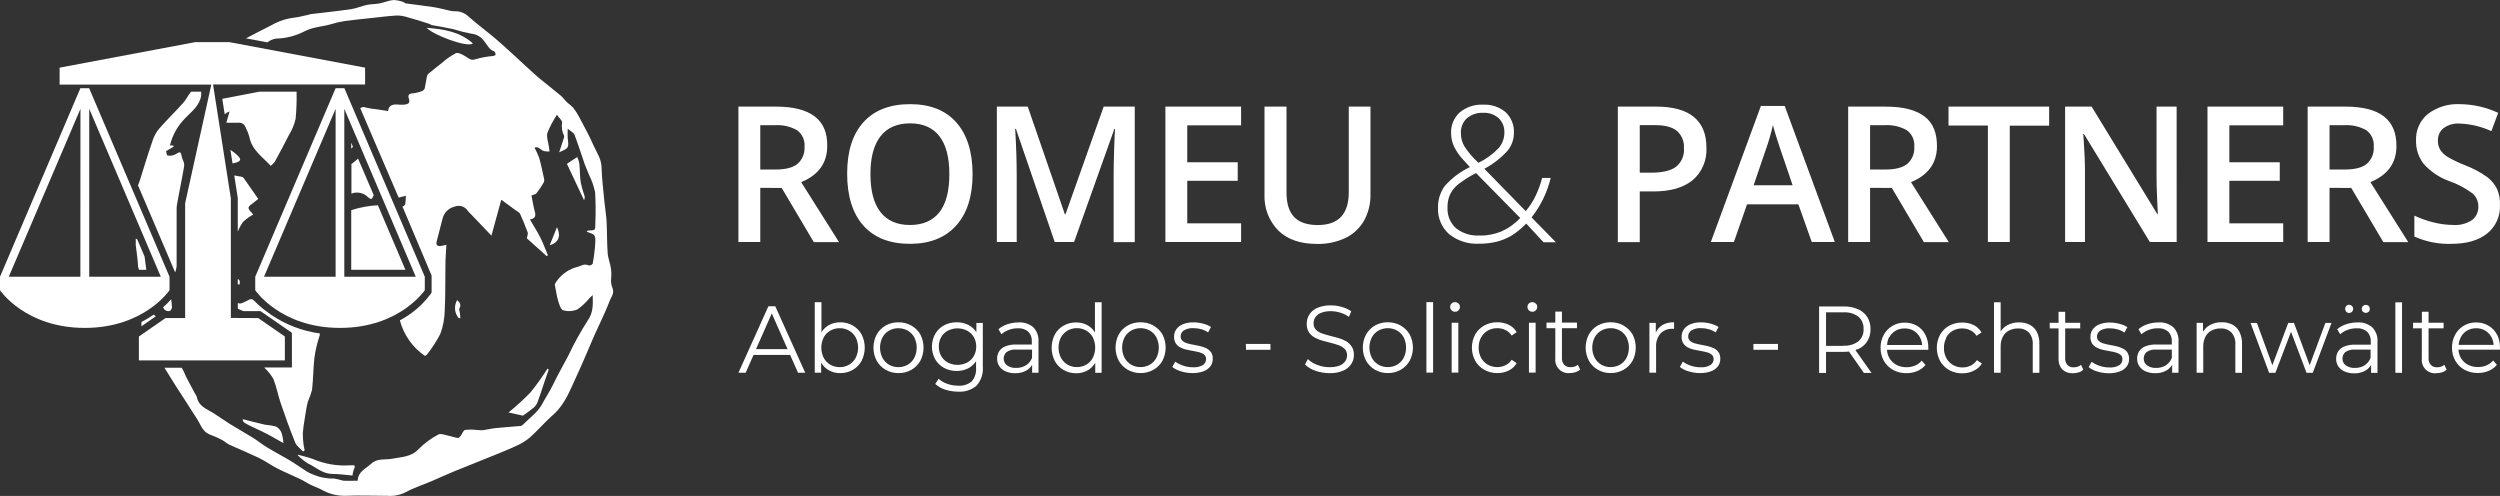 <svg width="368" height="73" viewBox="0 0 368 73" fill="none" xmlns="http://www.w3.org/2000/svg">
<rect x="0" y="0" width="368" height="73" fill="#333333" stroke="none"/>
<path d="M113.11 45.079L108.7 54.865H109.765L110.918 52.251H116.31L117.469 54.865H118.528L114.118 45.079H113.11ZM111.283 51.397L113.608 46.138L115.932 51.397H111.283ZM125.533 47.91C124.964 47.593 124.323 47.432 123.674 47.444C123.08 47.438 122.494 47.587 121.974 47.878C121.542 48.129 121.179 48.484 120.915 48.911V44.48H119.932V54.852H120.871V53.38C121.136 53.835 121.511 54.215 121.961 54.483C122.484 54.78 123.075 54.932 123.674 54.923C124.325 54.934 124.966 54.768 125.533 54.444C126.074 54.132 126.521 53.675 126.824 53.125C127.131 52.52 127.29 51.85 127.29 51.171C127.29 50.491 127.131 49.822 126.824 49.217C126.518 48.674 126.072 48.227 125.533 47.923V47.91ZM125.955 52.678C125.729 53.098 125.393 53.446 124.985 53.686C124.565 53.927 124.088 54.05 123.605 54.043C123.12 54.05 122.642 53.926 122.219 53.686C121.811 53.446 121.475 53.098 121.249 52.678C121.017 52.211 120.896 51.694 120.896 51.171C120.896 50.647 121.017 50.131 121.249 49.663C121.476 49.248 121.812 48.903 122.219 48.669C122.642 48.428 123.12 48.304 123.605 48.312C124.088 48.304 124.565 48.427 124.985 48.669C125.392 48.903 125.728 49.248 125.955 49.663C126.191 50.13 126.314 50.647 126.314 51.171C126.314 51.695 126.191 52.212 125.955 52.678ZM134.144 47.916C133.564 47.6 132.914 47.438 132.255 47.444C131.595 47.432 130.943 47.595 130.365 47.916C129.82 48.228 129.367 48.681 129.054 49.23C128.736 49.826 128.57 50.493 128.57 51.171C128.57 51.849 128.736 52.516 129.054 53.112C129.366 53.667 129.821 54.126 130.371 54.438C130.948 54.764 131.6 54.931 132.261 54.923C132.922 54.931 133.573 54.764 134.151 54.438C134.704 54.128 135.162 53.669 135.474 53.112C135.784 52.513 135.946 51.847 135.946 51.171C135.946 50.495 135.784 49.828 135.474 49.23C135.159 48.686 134.707 48.237 134.163 47.929L134.144 47.916ZM134.585 52.678C134.361 53.097 134.028 53.446 133.622 53.686C133.197 53.928 132.717 54.051 132.229 54.043C131.75 54.049 131.279 53.926 130.862 53.686C130.457 53.444 130.124 53.096 129.898 52.678C129.662 52.212 129.539 51.695 129.539 51.171C129.539 50.647 129.662 50.13 129.898 49.663C130.125 49.249 130.458 48.906 130.862 48.669C131.285 48.434 131.76 48.311 132.242 48.311C132.724 48.311 133.199 48.434 133.622 48.669C134.028 48.903 134.362 49.247 134.585 49.663C134.818 50.131 134.939 50.647 134.939 51.171C134.939 51.694 134.818 52.211 134.585 52.678ZM143.72 48.904C143.439 48.46 143.048 48.097 142.586 47.852C142.048 47.574 141.451 47.434 140.847 47.444C140.19 47.428 139.54 47.582 138.957 47.891C138.413 48.183 137.961 48.625 137.653 49.166C137.342 49.733 137.179 50.372 137.179 51.021C137.179 51.67 137.342 52.309 137.653 52.876C137.963 53.415 138.414 53.857 138.957 54.151C139.539 54.462 140.19 54.618 140.847 54.604C141.452 54.613 142.05 54.468 142.586 54.183C143.024 53.941 143.398 53.595 143.676 53.176V54.113C143.709 54.475 143.67 54.841 143.562 55.188C143.454 55.535 143.278 55.856 143.046 56.134C142.479 56.609 141.75 56.838 141.017 56.771C140.475 56.773 139.935 56.68 139.424 56.497C138.961 56.336 138.534 56.087 138.164 55.764L137.666 56.516C138.09 56.907 138.596 57.195 139.146 57.358C139.758 57.551 140.395 57.65 141.036 57.651C142.021 57.723 142.994 57.405 143.751 56.765C144.085 56.388 144.338 55.945 144.496 55.465C144.654 54.985 144.714 54.477 144.671 53.973V47.534H143.726L143.72 48.904ZM142.365 53.367C141.925 53.592 141.438 53.71 140.945 53.71C140.451 53.71 139.965 53.592 139.524 53.367C139.119 53.147 138.782 52.818 138.548 52.417C138.306 51.991 138.184 51.506 138.195 51.015C138.182 50.523 138.304 50.037 138.548 49.612C138.781 49.214 139.119 48.89 139.524 48.675C139.965 48.45 140.451 48.332 140.945 48.332C141.438 48.332 141.925 48.45 142.365 48.675C142.769 48.892 143.106 49.216 143.342 49.612C143.588 50.037 143.712 50.522 143.701 51.015C143.71 51.507 143.586 51.992 143.342 52.417C143.112 52.813 142.782 53.139 142.384 53.361L142.365 53.367ZM149.925 47.464C149.371 47.462 148.82 47.55 148.293 47.725C147.809 47.878 147.359 48.127 146.971 48.458L147.411 49.198C147.729 48.921 148.094 48.705 148.489 48.56C148.918 48.4 149.373 48.32 149.831 48.324C150.388 48.281 150.941 48.462 151.368 48.828C151.547 49.019 151.686 49.246 151.775 49.494C151.864 49.742 151.901 50.005 151.884 50.269V50.715H149.579C149.015 50.692 148.452 50.79 147.928 51.002C147.564 51.153 147.255 51.416 147.046 51.754C146.864 52.069 146.77 52.428 146.775 52.793C146.767 53.188 146.879 53.575 147.097 53.903C147.323 54.239 147.64 54.502 148.01 54.661C148.459 54.851 148.941 54.944 149.427 54.935C150.03 54.958 150.626 54.808 151.147 54.502C151.466 54.302 151.733 54.029 151.928 53.705V54.865H152.867V50.307C152.897 49.915 152.844 49.521 152.712 49.152C152.579 48.782 152.37 48.446 152.098 48.165C151.496 47.664 150.729 47.412 149.95 47.457L149.925 47.464ZM151.009 53.775C150.578 54.038 150.082 54.171 149.579 54.157C149.099 54.186 148.623 54.054 148.224 53.781C148.08 53.667 147.962 53.523 147.879 53.358C147.795 53.193 147.748 53.012 147.741 52.827C147.734 52.642 147.767 52.457 147.837 52.286C147.907 52.115 148.014 51.962 148.149 51.837C148.574 51.542 149.09 51.408 149.604 51.461H151.916V52.672C151.748 53.125 151.438 53.51 151.034 53.769L151.009 53.775ZM161.176 48.93C160.915 48.503 160.553 48.149 160.124 47.897C159.602 47.604 159.014 47.455 158.417 47.464C157.768 47.452 157.127 47.612 156.559 47.929C156.018 48.237 155.571 48.689 155.267 49.236C154.961 49.841 154.801 50.51 154.801 51.19C154.801 51.869 154.961 52.539 155.267 53.144C155.571 53.695 156.017 54.151 156.559 54.464C157.125 54.788 157.766 54.953 158.417 54.942C159.019 54.952 159.612 54.8 160.137 54.502C160.584 54.232 160.957 53.853 161.22 53.399V54.872H162.159V44.493H161.176V48.93ZM160.861 52.672C160.639 53.092 160.305 53.441 159.897 53.679C159.475 53.92 158.996 54.043 158.511 54.036C158.032 54.043 157.56 53.92 157.144 53.679C156.738 53.438 156.403 53.09 156.174 52.672C155.938 52.205 155.815 51.689 155.815 51.164C155.815 50.64 155.938 50.123 156.174 49.657C156.403 49.242 156.738 48.899 157.144 48.662C157.56 48.422 158.032 48.298 158.511 48.305C158.996 48.298 159.475 48.421 159.897 48.662C160.304 48.897 160.637 49.241 160.861 49.657C161.093 50.124 161.214 50.641 161.214 51.164C161.214 51.688 161.093 52.204 160.861 52.672ZM169.782 47.91C169.202 47.592 168.551 47.429 167.892 47.438C167.232 47.426 166.58 47.588 166.002 47.91C165.455 48.221 165 48.674 164.685 49.223C164.371 49.821 164.206 50.487 164.206 51.164C164.206 51.841 164.371 52.508 164.685 53.106C164.999 53.661 165.456 54.12 166.008 54.432C166.585 54.758 167.237 54.925 167.898 54.916C168.559 54.923 169.21 54.756 169.788 54.432C170.34 54.12 170.797 53.661 171.111 53.106C171.421 52.507 171.583 51.841 171.583 51.164C171.583 50.488 171.421 49.822 171.111 49.223C170.791 48.678 170.332 48.231 169.782 47.929V47.91ZM170.222 52.672C170.001 53.09 169.669 53.439 169.265 53.679C168.84 53.922 168.36 54.045 167.873 54.036C167.394 54.043 166.922 53.92 166.506 53.679C166.099 53.438 165.764 53.09 165.536 52.672C165.299 52.205 165.176 51.689 165.176 51.164C165.176 50.64 165.299 50.123 165.536 49.657C165.764 49.242 166.1 48.899 166.506 48.662C166.929 48.428 167.403 48.305 167.885 48.305C168.368 48.305 168.842 48.428 169.265 48.662C169.669 48.898 170 49.242 170.222 49.657C170.455 50.124 170.576 50.641 170.576 51.164C170.576 51.688 170.455 52.204 170.222 52.672ZM178.261 51.843C178.444 52.134 178.534 52.474 178.519 52.819C178.527 53.218 178.403 53.608 178.166 53.928C177.899 54.261 177.546 54.512 177.146 54.655C176.624 54.84 176.073 54.929 175.52 54.916C174.944 54.919 174.37 54.83 173.82 54.655C173.363 54.527 172.935 54.311 172.56 54.017L173.001 53.233C173.347 53.484 173.729 53.68 174.135 53.813C174.6 53.98 175.09 54.064 175.583 54.062C176.103 54.106 176.623 53.99 177.077 53.73C177.219 53.636 177.335 53.506 177.415 53.353C177.494 53.2 177.534 53.029 177.53 52.857C177.536 52.739 177.516 52.62 177.473 52.51C177.429 52.4 177.363 52.301 177.278 52.219C177.082 52.055 176.851 51.937 176.604 51.875C176.3 51.788 175.99 51.72 175.678 51.671C175.338 51.614 175.004 51.55 174.664 51.474C174.346 51.407 174.039 51.298 173.75 51.148C173.481 51.01 173.25 50.806 173.076 50.556C172.895 50.253 172.807 49.902 172.824 49.548C172.819 49.163 172.933 48.786 173.152 48.471C173.399 48.132 173.738 47.873 174.128 47.725C174.628 47.528 175.161 47.435 175.697 47.451C176.171 47.452 176.644 47.516 177.102 47.642C177.513 47.738 177.905 47.904 178.261 48.133L177.832 48.93C177.518 48.711 177.169 48.549 176.799 48.452C176.44 48.353 176.069 48.304 175.697 48.305C175.191 48.268 174.686 48.385 174.248 48.643C174.107 48.74 173.991 48.87 173.911 49.022C173.831 49.174 173.789 49.344 173.788 49.516C173.784 49.635 173.805 49.753 173.85 49.863C173.894 49.973 173.961 50.072 174.046 50.154C174.239 50.329 174.47 50.456 174.72 50.524C175.023 50.62 175.333 50.692 175.646 50.74C175.98 50.798 176.321 50.868 176.654 50.944C176.974 51.019 177.284 51.128 177.58 51.27C177.855 51.403 178.09 51.608 178.261 51.862V51.843ZM183.389 50.626H187.011V51.493H183.414L183.389 50.626ZM198.974 51.015C199.203 51.387 199.315 51.82 199.295 52.258C199.299 52.726 199.166 53.186 198.911 53.577C198.618 54.013 198.207 54.354 197.727 54.559C197.082 54.826 196.388 54.952 195.692 54.929C194.988 54.93 194.289 54.809 193.626 54.572C193.055 54.388 192.533 54.074 192.101 53.654L192.504 52.857C192.902 53.229 193.369 53.517 193.878 53.705C194.455 53.935 195.071 54.052 195.692 54.049C196.197 54.066 196.701 53.988 197.179 53.82C197.513 53.694 197.805 53.473 198.017 53.182C198.196 52.93 198.291 52.626 198.287 52.315C198.303 51.977 198.188 51.645 197.966 51.391C197.726 51.147 197.435 50.96 197.116 50.842C196.737 50.699 196.35 50.58 195.957 50.485C195.534 50.383 195.106 50.275 194.697 50.154C194.291 50.047 193.9 49.891 193.531 49.688C193.188 49.503 192.894 49.236 192.674 48.911C192.442 48.529 192.33 48.084 192.353 47.636C192.349 47.164 192.481 46.701 192.731 46.303C193.017 45.868 193.422 45.527 193.897 45.322C194.535 45.055 195.222 44.929 195.912 44.952C196.458 44.952 197.001 45.029 197.525 45.181C198.017 45.32 198.485 45.535 198.911 45.819L198.565 46.641C198.16 46.359 197.713 46.144 197.242 46.004C196.805 45.878 196.354 45.811 195.9 45.806C195.41 45.792 194.922 45.874 194.464 46.048C194.129 46.173 193.837 46.395 193.626 46.686C193.449 46.953 193.357 47.269 193.361 47.591C193.344 47.928 193.459 48.258 193.682 48.509C193.921 48.758 194.215 48.946 194.539 49.057C194.921 49.196 195.31 49.312 195.705 49.408C196.127 49.51 196.549 49.618 196.964 49.739C197.366 49.855 197.755 50.013 198.124 50.211C198.47 50.41 198.762 50.693 198.974 51.034V51.015ZM206.181 47.91C205.6 47.593 204.95 47.431 204.291 47.438C203.631 47.427 202.98 47.59 202.401 47.91C201.856 48.221 201.404 48.675 201.091 49.223C200.773 49.819 200.606 50.487 200.606 51.164C200.606 51.842 200.773 52.509 201.091 53.106C201.404 53.66 201.859 54.118 202.407 54.432C202.985 54.758 203.636 54.925 204.297 54.916C204.958 54.922 205.609 54.755 206.187 54.432C206.738 54.121 207.194 53.662 207.504 53.106C207.818 52.508 207.983 51.841 207.983 51.164C207.983 50.487 207.818 49.821 207.504 49.223C207.186 48.679 206.729 48.231 206.181 47.929V47.91ZM206.622 52.672C206.4 53.09 206.069 53.439 205.664 53.679C205.238 53.922 204.755 54.045 204.266 54.036C203.787 54.042 203.315 53.919 202.899 53.679C202.494 53.438 202.161 53.09 201.935 52.672C201.699 52.205 201.576 51.689 201.576 51.164C201.576 50.64 201.699 50.123 201.935 49.657C202.161 49.243 202.494 48.899 202.899 48.662C203.323 48.428 203.798 48.305 204.282 48.305C204.765 48.305 205.24 48.428 205.664 48.662C206.068 48.898 206.4 49.242 206.622 49.657C206.854 50.124 206.975 50.641 206.975 51.164C206.975 51.688 206.854 52.204 206.622 52.672ZM209.967 44.474H210.95V54.846H209.967V44.474ZM213.684 47.508H214.666V54.846H213.684V47.508ZM214.692 44.671C214.759 44.733 214.813 44.809 214.849 44.894C214.885 44.978 214.902 45.07 214.9 45.162C214.901 45.257 214.884 45.352 214.85 45.441C214.815 45.529 214.764 45.61 214.698 45.678C214.631 45.748 214.551 45.803 214.462 45.84C214.373 45.876 214.277 45.893 214.181 45.889C214.087 45.891 213.992 45.873 213.905 45.837C213.817 45.801 213.737 45.747 213.671 45.678C213.604 45.614 213.551 45.535 213.515 45.449C213.479 45.362 213.462 45.269 213.463 45.175C213.46 45.082 213.477 44.989 213.513 44.903C213.549 44.817 213.603 44.74 213.671 44.678C213.739 44.611 213.818 44.559 213.906 44.524C213.994 44.489 214.087 44.472 214.181 44.474C214.373 44.476 214.556 44.554 214.692 44.69V44.671ZM218.018 49.657C217.771 50.12 217.647 50.641 217.659 51.168C217.646 51.694 217.77 52.215 218.018 52.678C218.249 53.096 218.589 53.443 219.001 53.679C219.426 53.919 219.906 54.042 220.393 54.036C220.809 54.04 221.22 53.949 221.596 53.769C221.969 53.585 222.288 53.306 222.522 52.959L223.253 53.463C222.974 53.931 222.567 54.308 222.081 54.546C221.557 54.797 220.984 54.923 220.405 54.916C219.734 54.926 219.072 54.759 218.484 54.432C217.927 54.122 217.465 53.663 217.149 53.106C216.83 52.509 216.664 51.842 216.664 51.164C216.664 50.487 216.83 49.819 217.149 49.223C217.467 48.671 217.929 48.217 218.484 47.91C219.075 47.59 219.736 47.428 220.405 47.438C220.984 47.429 221.557 47.554 222.081 47.801C222.571 48.037 222.98 48.417 223.253 48.892L222.522 49.395C222.294 49.04 221.974 48.755 221.596 48.573C221.22 48.393 220.809 48.301 220.393 48.305C219.906 48.299 219.426 48.422 219.001 48.662C218.585 48.899 218.244 49.251 218.018 49.676V49.657ZM226.069 44.671C226.136 44.733 226.19 44.809 226.226 44.894C226.262 44.978 226.279 45.07 226.277 45.162C226.279 45.257 226.262 45.352 226.227 45.441C226.192 45.529 226.141 45.61 226.075 45.678C226.009 45.748 225.928 45.803 225.839 45.84C225.75 45.876 225.654 45.893 225.559 45.889C225.464 45.891 225.37 45.873 225.282 45.837C225.194 45.801 225.115 45.747 225.048 45.678C224.981 45.614 224.928 45.535 224.892 45.449C224.857 45.362 224.839 45.269 224.84 45.175C224.837 45.082 224.854 44.989 224.89 44.903C224.926 44.817 224.98 44.74 225.048 44.678C225.116 44.611 225.196 44.559 225.283 44.524C225.371 44.489 225.464 44.472 225.559 44.474C225.75 44.476 225.933 44.554 226.069 44.69V44.671ZM225.061 47.508H226.044V54.846H225.061V47.508ZM232.255 53.686L232.602 54.4C232.398 54.578 232.16 54.711 231.902 54.789C231.631 54.873 231.348 54.916 231.064 54.916C230.779 54.947 230.49 54.913 230.219 54.817C229.948 54.72 229.701 54.563 229.498 54.358C229.294 54.153 229.139 53.904 229.042 53.63C228.946 53.356 228.912 53.063 228.941 52.774V48.312H227.644V47.489H228.941V45.87H229.918V47.489H232.129V48.312H229.918V52.698C229.895 53.06 230.013 53.416 230.245 53.692C230.367 53.814 230.514 53.908 230.674 53.969C230.835 54.029 231.007 54.055 231.178 54.043C231.566 54.067 231.949 53.947 232.255 53.705V53.686ZM238.983 47.91C238.403 47.592 237.753 47.429 237.093 47.438C236.433 47.426 235.782 47.588 235.203 47.91C234.656 48.221 234.202 48.674 233.887 49.223C233.572 49.821 233.408 50.487 233.408 51.164C233.408 51.841 233.572 52.508 233.887 53.106C234.2 53.661 234.658 54.12 235.21 54.432C235.787 54.758 236.438 54.925 237.099 54.916C237.76 54.923 238.411 54.756 238.989 54.432C239.541 54.12 239.999 53.661 240.312 53.106C240.622 52.507 240.784 51.841 240.784 51.164C240.784 50.488 240.622 49.822 240.312 49.223C239.993 48.678 239.533 48.231 238.983 47.929V47.91ZM239.43 52.672C239.206 53.091 238.873 53.439 238.467 53.679C238.042 53.922 237.561 54.045 237.074 54.036C236.595 54.043 236.123 53.92 235.707 53.679C235.301 53.438 234.966 53.09 234.737 52.672C234.501 52.205 234.378 51.689 234.378 51.164C234.378 50.64 234.501 50.123 234.737 49.657C234.966 49.242 235.301 48.899 235.707 48.662C236.13 48.428 236.605 48.305 237.087 48.305C237.569 48.305 238.044 48.428 238.467 48.662C238.873 48.897 239.207 49.241 239.43 49.657C239.658 50.126 239.777 50.642 239.777 51.164C239.777 51.687 239.658 52.203 239.43 52.672ZM244.64 47.878C245.183 47.568 245.8 47.416 246.423 47.438V48.401H246.202C245.871 48.382 245.538 48.435 245.229 48.557C244.919 48.679 244.639 48.867 244.407 49.108C243.95 49.669 243.724 50.386 243.777 51.11V54.859H242.794V47.527H243.733V48.962C243.922 48.522 244.239 48.151 244.64 47.897V47.878ZM252.975 51.843C253.155 52.135 253.243 52.475 253.227 52.819C253.237 53.218 253.113 53.61 252.874 53.928C252.609 54.264 252.255 54.516 251.853 54.655C251.334 54.84 250.785 54.929 250.234 54.916C249.657 54.919 249.084 54.83 248.533 54.655C248.076 54.529 247.648 54.312 247.273 54.017L247.714 53.233C248.058 53.486 248.438 53.682 248.842 53.813C249.309 53.98 249.802 54.065 250.297 54.062C250.814 54.105 251.333 53.99 251.784 53.73C251.927 53.636 252.044 53.506 252.125 53.353C252.205 53.201 252.246 53.03 252.244 52.857C252.248 52.738 252.228 52.62 252.183 52.51C252.139 52.4 252.071 52.301 251.986 52.219C251.792 52.054 251.564 51.936 251.318 51.875C251.013 51.788 250.704 51.72 250.392 51.671C250.052 51.614 249.711 51.55 249.378 51.474C249.058 51.407 248.749 51.297 248.458 51.148C248.19 51.009 247.961 50.806 247.79 50.556C247.606 50.254 247.516 49.903 247.532 49.548C247.528 49.163 247.645 48.785 247.866 48.471C248.111 48.132 248.448 47.873 248.836 47.725C249.335 47.528 249.869 47.435 250.404 47.451C250.881 47.452 251.355 47.516 251.815 47.642C252.226 47.739 252.618 47.905 252.975 48.133L252.546 48.93C252.23 48.709 251.879 48.547 251.507 48.452C251.148 48.352 250.777 48.303 250.404 48.305C249.901 48.269 249.398 48.387 248.962 48.643C248.82 48.739 248.703 48.869 248.623 49.021C248.543 49.173 248.501 49.344 248.502 49.516C248.497 49.635 248.517 49.753 248.56 49.863C248.604 49.972 248.67 50.072 248.754 50.154C248.949 50.329 249.182 50.456 249.434 50.524C249.735 50.62 250.042 50.693 250.354 50.74C250.694 50.798 251.028 50.868 251.362 50.944C251.682 51.017 251.992 51.126 252.288 51.27C252.565 51.401 252.803 51.606 252.975 51.862V51.843ZM258.102 50.626H261.718V51.493H258.102V50.626ZM273.499 51.397C274.055 51.16 274.529 50.76 274.86 50.249C275.19 49.715 275.357 49.094 275.338 48.465C275.36 47.828 275.194 47.2 274.86 46.66C274.53 46.148 274.056 45.748 273.499 45.513C272.831 45.229 272.112 45.092 271.388 45.111H267.772V54.897H268.793V51.792H271.388C271.648 51.792 271.906 51.775 272.163 51.741L274.368 54.897H275.489L273.121 51.537C273.222 51.461 273.348 51.397 273.499 51.397ZM271.357 50.913H268.793V45.978H271.357C272.143 45.921 272.924 46.147 273.562 46.616C273.815 46.841 274.015 47.121 274.146 47.436C274.277 47.751 274.336 48.092 274.318 48.433C274.337 48.772 274.278 49.111 274.147 49.424C274.016 49.736 273.816 50.015 273.562 50.237C272.916 50.715 272.123 50.944 271.325 50.881L271.357 50.913ZM282.18 47.955C281.627 47.637 281.001 47.476 280.365 47.489C279.726 47.479 279.097 47.647 278.545 47.974C278.015 48.29 277.579 48.746 277.285 49.293C276.969 49.879 276.808 50.538 276.819 51.206C276.812 51.875 276.979 52.535 277.304 53.118C277.621 53.678 278.086 54.137 278.646 54.444C279.255 54.776 279.938 54.943 280.63 54.929C281.177 54.937 281.719 54.831 282.224 54.617C282.693 54.423 283.108 54.117 283.433 53.724L282.879 53.087C282.614 53.405 282.277 53.654 281.896 53.813C281.497 53.979 281.068 54.061 280.636 54.056C280.115 54.064 279.6 53.941 279.137 53.699C278.711 53.471 278.357 53.126 278.116 52.704C277.906 52.334 277.786 51.919 277.764 51.493H283.849C283.849 51.442 283.849 51.384 283.849 51.333C283.852 51.285 283.852 51.236 283.849 51.187C283.862 50.508 283.706 49.837 283.396 49.236C283.108 48.69 282.676 48.235 282.148 47.923L282.18 47.955ZM278.098 49.669C278.308 49.26 278.629 48.92 279.024 48.688C279.433 48.455 279.896 48.336 280.365 48.343C280.833 48.334 281.295 48.453 281.701 48.688C282.087 48.925 282.405 49.261 282.621 49.663C282.806 50.01 282.915 50.392 282.942 50.785H277.783C277.798 50.387 277.895 49.996 278.066 49.638L278.098 49.669ZM286.508 49.708C286.261 50.171 286.137 50.692 286.148 51.219C286.135 51.745 286.259 52.266 286.508 52.73C286.738 53.146 287.076 53.492 287.484 53.73C287.912 53.971 288.394 54.094 288.883 54.087C289.296 54.091 289.706 54 290.079 53.82C290.455 53.639 290.775 53.359 291.005 53.01L291.736 53.514C291.441 53.986 291.013 54.359 290.508 54.585C289.987 54.835 289.415 54.962 288.838 54.954C288.165 54.964 287.501 54.797 286.911 54.47C286.356 54.16 285.896 53.701 285.582 53.144C285.263 52.547 285.097 51.88 285.097 51.203C285.097 50.525 285.263 49.858 285.582 49.261C285.898 48.709 286.358 48.255 286.911 47.948C287.503 47.628 288.167 47.466 288.838 47.476C289.415 47.467 289.986 47.591 290.508 47.84C290.998 48.075 291.407 48.455 291.68 48.93L290.949 49.434C290.724 49.076 290.403 48.79 290.023 48.611C289.649 48.431 289.24 48.34 288.826 48.343C288.337 48.337 287.855 48.46 287.427 48.7C287.03 48.934 286.701 49.27 286.476 49.676L286.508 49.708ZM299.819 48.847C300.089 49.392 300.219 49.997 300.197 50.607V54.872H299.22V50.696C299.265 50.058 299.059 49.428 298.647 48.943C298.434 48.738 298.181 48.579 297.905 48.477C297.628 48.376 297.334 48.332 297.041 48.35C296.572 48.339 296.108 48.448 295.692 48.669C295.312 48.87 295.004 49.186 294.811 49.574C294.59 50.018 294.482 50.511 294.496 51.008V54.865H293.519V44.493H294.496V48.796C294.725 48.43 295.038 48.126 295.409 47.91C295.96 47.597 296.585 47.441 297.217 47.457C297.755 47.446 298.288 47.564 298.773 47.801C299.22 48.032 299.586 48.397 299.819 48.847ZM306.333 53.711L306.673 54.425C306.473 54.605 306.236 54.738 305.98 54.814C305.708 54.898 305.426 54.941 305.142 54.942C304.856 54.959 304.569 54.919 304.298 54.822C304.028 54.726 303.779 54.576 303.567 54.381C303.376 54.167 303.229 53.918 303.135 53.646C303.041 53.375 303.001 53.087 303.019 52.8V48.337H301.721V47.515H303.019V45.895H303.995V47.515H306.207V48.337H303.995V52.723C303.97 53.086 304.088 53.443 304.323 53.718C304.444 53.84 304.591 53.935 304.751 53.996C304.912 54.056 305.084 54.081 305.255 54.068C305.646 54.083 306.029 53.954 306.333 53.705V53.711ZM313.142 51.869C313.325 52.16 313.415 52.5 313.401 52.844C313.409 53.243 313.284 53.634 313.048 53.954C312.783 54.289 312.429 54.541 312.027 54.68C311.506 54.866 310.955 54.955 310.402 54.942C309.827 54.944 309.255 54.856 308.708 54.68C308.25 54.553 307.822 54.337 307.448 54.043L307.889 53.259C308.235 53.51 308.617 53.706 309.022 53.839C309.488 54.005 309.978 54.089 310.471 54.087C310.991 54.131 311.511 54.016 311.964 53.756C312.107 53.661 312.223 53.531 312.303 53.378C312.382 53.226 312.422 53.055 312.418 52.883C312.424 52.764 312.404 52.646 312.361 52.536C312.317 52.426 312.251 52.327 312.166 52.245C311.971 52.079 311.74 51.962 311.492 51.901C311.188 51.814 310.878 51.746 310.566 51.697C310.226 51.639 309.892 51.576 309.552 51.499C309.234 51.432 308.927 51.323 308.638 51.174C308.369 51.035 308.137 50.831 307.964 50.581C307.783 50.278 307.695 49.928 307.712 49.574C307.707 49.189 307.821 48.812 308.04 48.496C308.287 48.157 308.626 47.898 309.016 47.75C309.516 47.554 310.049 47.46 310.585 47.476C311.059 47.477 311.532 47.541 311.99 47.668C312.401 47.764 312.793 47.93 313.149 48.158L312.72 48.955C312.406 48.736 312.057 48.574 311.687 48.477C311.328 48.379 310.957 48.329 310.585 48.331C310.081 48.294 309.579 48.412 309.142 48.669C308.999 48.764 308.882 48.894 308.801 49.046C308.72 49.198 308.677 49.369 308.676 49.542C308.672 49.661 308.693 49.779 308.738 49.889C308.782 49.998 308.849 50.098 308.934 50.179C309.128 50.353 309.359 50.48 309.608 50.549C309.911 50.645 310.221 50.718 310.534 50.766C310.868 50.823 311.208 50.893 311.542 50.97C311.862 51.044 312.172 51.154 312.468 51.295C312.738 51.422 312.97 51.618 313.142 51.862V51.869ZM317.735 47.464C317.181 47.462 316.63 47.55 316.103 47.725C315.619 47.878 315.169 48.127 314.78 48.458L315.221 49.198C315.539 48.921 315.904 48.705 316.299 48.56C316.728 48.4 317.183 48.32 317.64 48.324C318.198 48.281 318.75 48.462 319.178 48.828C319.357 49.019 319.496 49.246 319.585 49.494C319.674 49.742 319.711 50.005 319.694 50.269V50.715H317.388C316.824 50.692 316.262 50.79 315.738 51.002C315.374 51.153 315.065 51.416 314.856 51.754C314.676 52.07 314.583 52.429 314.585 52.793C314.577 53.188 314.689 53.575 314.906 53.903C315.132 54.239 315.45 54.502 315.82 54.661C316.268 54.851 316.751 54.944 317.237 54.935C317.839 54.958 318.436 54.808 318.957 54.502C319.276 54.302 319.543 54.029 319.738 53.705V54.865H320.677V50.307C320.707 49.915 320.654 49.521 320.522 49.152C320.389 48.782 320.18 48.446 319.908 48.165C319.299 47.658 318.522 47.405 317.735 47.457V47.464ZM318.818 53.775C318.388 54.038 317.891 54.171 317.388 54.157C316.908 54.185 316.433 54.053 316.034 53.781C315.89 53.667 315.772 53.523 315.688 53.358C315.605 53.193 315.558 53.012 315.551 52.827C315.544 52.642 315.576 52.457 315.647 52.286C315.717 52.115 315.824 51.962 315.958 51.837C316.386 51.541 316.904 51.407 317.42 51.461H319.694V52.672C319.528 53.124 319.22 53.509 318.818 53.769V53.775ZM329.641 48.847C329.914 49.392 330.046 49.997 330.025 50.607V54.872H329.043V50.696C329.066 50.38 329.028 50.062 328.929 49.761C328.831 49.46 328.675 49.182 328.469 48.943C328.256 48.738 328.003 48.579 327.727 48.477C327.451 48.376 327.157 48.332 326.863 48.35C326.394 48.339 325.931 48.449 325.515 48.669C325.136 48.871 324.828 49.187 324.633 49.574C324.413 50.018 324.305 50.511 324.318 51.008V54.865H323.342V47.527H324.28V48.847C324.51 48.449 324.838 48.117 325.231 47.884C325.783 47.572 326.408 47.415 327.039 47.432C327.578 47.42 328.111 47.538 328.595 47.776C329.048 48.011 329.414 48.386 329.641 48.847ZM342.297 47.534H343.198L340.445 54.872H339.519L337.239 48.847L334.939 54.872H334.013L331.279 47.534H332.218L334.492 53.762L336.829 47.534H337.673L339.985 53.762L342.297 47.534ZM346.99 47.464C346.438 47.462 345.889 47.55 345.365 47.725C344.879 47.88 344.428 48.129 344.036 48.458L344.477 49.198C344.795 48.921 345.16 48.705 345.554 48.56C345.984 48.401 346.438 48.321 346.896 48.324C347.179 48.3 347.463 48.335 347.733 48.424C348.002 48.514 348.251 48.658 348.465 48.847C348.644 49.038 348.783 49.265 348.872 49.513C348.961 49.761 348.998 50.025 348.981 50.288V50.734H346.682C346.118 50.71 345.555 50.808 345.031 51.021C344.666 51.173 344.356 51.436 344.143 51.773C343.965 52.09 343.874 52.448 343.878 52.812C343.868 53.206 343.978 53.593 344.193 53.922C344.422 54.258 344.741 54.522 345.113 54.68C345.559 54.871 346.04 54.964 346.524 54.954C347.126 54.977 347.723 54.827 348.244 54.521C348.563 54.321 348.83 54.048 349.025 53.724V54.884H349.964V50.326C349.996 49.934 349.944 49.54 349.811 49.17C349.678 48.8 349.468 48.464 349.195 48.184C348.581 47.663 347.791 47.402 346.99 47.457V47.464ZM348.074 53.775C347.646 54.038 347.151 54.171 346.65 54.157C346.17 54.187 345.694 54.055 345.296 53.781C345.14 53.666 345.014 53.514 344.93 53.339C344.845 53.163 344.804 52.969 344.811 52.774C344.808 52.597 344.843 52.422 344.913 52.26C344.984 52.098 345.089 51.954 345.22 51.837C345.646 51.542 346.162 51.408 346.675 51.461H348.95V52.672C348.783 53.124 348.476 53.509 348.074 53.769V53.775ZM345.371 45.895C345.265 45.778 345.206 45.624 345.206 45.465C345.206 45.306 345.265 45.152 345.371 45.035C345.426 44.978 345.492 44.933 345.565 44.904C345.637 44.874 345.715 44.86 345.794 44.862C345.947 44.863 346.094 44.925 346.203 45.035C346.261 45.09 346.307 45.157 346.338 45.231C346.37 45.305 346.386 45.384 346.386 45.465C346.386 45.545 346.37 45.625 346.338 45.699C346.307 45.773 346.261 45.84 346.203 45.895C346.094 46.005 345.947 46.067 345.794 46.067C345.715 46.069 345.637 46.054 345.564 46.023C345.491 45.992 345.426 45.947 345.371 45.889V45.895ZM347.835 45.895C347.777 45.84 347.731 45.773 347.699 45.699C347.668 45.625 347.652 45.545 347.652 45.465C347.652 45.384 347.668 45.305 347.699 45.231C347.731 45.157 347.777 45.09 347.835 45.035C347.95 44.931 348.099 44.873 348.253 44.873C348.408 44.873 348.557 44.931 348.672 45.035C348.779 45.152 348.838 45.306 348.838 45.465C348.838 45.624 348.779 45.778 348.672 45.895C348.557 45.999 348.408 46.057 348.253 46.057C348.099 46.057 347.95 45.999 347.835 45.895ZM352.597 44.499H353.58V54.872H352.597V44.499ZM359.804 53.705L360.15 54.419C359.951 54.599 359.714 54.731 359.457 54.808C359.186 54.891 358.903 54.934 358.62 54.935C358.333 54.967 358.044 54.934 357.772 54.838C357.5 54.742 357.253 54.585 357.048 54.38C356.844 54.174 356.688 53.925 356.591 53.651C356.495 53.376 356.46 53.083 356.49 52.793V48.331H355.205V47.508H356.503V45.889H357.486V47.508H359.697V48.331H357.486V52.717C357.46 53.079 357.578 53.437 357.813 53.711C357.934 53.834 358.079 53.928 358.239 53.989C358.398 54.049 358.569 54.074 358.739 54.062C359.125 54.078 359.504 53.951 359.804 53.705ZM367.552 49.242C367.261 48.694 366.825 48.239 366.293 47.929C365.738 47.611 365.109 47.45 364.472 47.464C363.835 47.454 363.207 47.622 362.658 47.948C362.126 48.263 361.69 48.719 361.398 49.268C361.082 49.854 360.921 50.513 360.932 51.18C360.925 51.85 361.092 52.509 361.417 53.093C361.733 53.651 362.195 54.109 362.752 54.419C363.364 54.75 364.049 54.917 364.743 54.904C365.29 54.911 365.832 54.804 366.337 54.591C366.806 54.398 367.221 54.091 367.546 53.699L366.992 53.061C366.725 53.378 366.389 53.627 366.009 53.788C365.609 53.953 365.181 54.035 364.749 54.03C364.23 54.039 363.717 53.916 363.256 53.673C362.83 53.444 362.474 53.1 362.229 52.678C362.024 52.307 361.906 51.892 361.883 51.467H367.993C367.99 51.414 367.99 51.361 367.993 51.308C367.996 51.259 367.996 51.21 367.993 51.161C368.01 50.493 367.863 49.832 367.565 49.236L367.552 49.242ZM362.223 49.644C362.434 49.235 362.755 48.894 363.149 48.662C363.556 48.429 364.017 48.311 364.485 48.318C364.954 48.307 365.418 48.426 365.826 48.662C366.213 48.899 366.53 49.236 366.746 49.638C366.928 49.985 367.037 50.367 367.067 50.76H361.908C361.941 50.367 362.052 49.985 362.236 49.638L362.223 49.644Z" fill="white"/>
<path d="M111.913 27.649V35.618H108.694V15.696H114.263C116.783 15.696 118.672 16.178 119.932 17.143C121.192 18.108 121.803 19.561 121.766 21.504C121.766 23.99 120.489 25.76 117.935 26.814L123.504 35.638H119.788L115.069 27.669L111.913 27.649ZM111.913 24.953H114.149C115.655 24.953 116.738 24.672 117.413 24.105C117.76 23.794 118.032 23.406 118.208 22.972C118.384 22.537 118.459 22.068 118.427 21.599C118.468 21.133 118.389 20.664 118.197 20.238C118.004 19.812 117.706 19.444 117.331 19.17C116.327 18.609 115.186 18.352 114.042 18.431H111.913V24.953ZM143.165 25.622C143.165 28.869 142.363 31.392 140.759 33.189C139.155 34.987 136.885 35.888 133.949 35.892C130.976 35.892 128.691 34.998 127.095 33.209C125.499 31.419 124.701 28.869 124.701 25.558C124.701 22.269 125.503 19.742 127.108 17.978C128.712 16.214 131.001 15.332 133.974 15.332C136.914 15.332 139.178 16.227 140.765 18.016C142.353 19.806 143.153 22.341 143.165 25.622ZM128.128 25.622C128.128 28.076 128.613 29.938 129.596 31.207C130.579 32.475 132.028 33.119 133.949 33.119C135.87 33.119 137.307 32.482 138.283 31.239C139.26 29.995 139.745 28.115 139.745 25.635C139.745 23.155 139.26 21.331 138.296 20.069C137.332 18.807 135.889 18.157 133.974 18.157C132.059 18.157 130.585 18.794 129.602 20.069C128.62 21.344 128.128 23.174 128.128 25.622ZM155.254 35.618L149.541 18.966H149.434C149.585 21.44 149.66 23.754 149.66 25.922V35.618H146.737V15.696H151.286L156.754 31.557H156.836L162.461 15.696H167.035V35.638H163.929V25.756C163.929 24.77 163.954 23.478 164.005 21.88C164.055 20.282 164.099 19.319 164.137 18.992H164.03L158.108 35.618H155.254ZM182.689 35.618H171.545V15.696H182.689V18.45H174.764V23.882H182.192V26.61H174.764V32.871H182.689V35.618ZM201.733 15.696V28.599C201.766 29.949 201.442 31.282 200.795 32.463C200.168 33.571 199.223 34.46 198.086 35.013C196.76 35.638 195.309 35.944 193.846 35.905C191.406 35.905 189.516 35.251 188.176 33.942C187.481 33.236 186.939 32.39 186.588 31.458C186.236 30.527 186.082 29.531 186.135 28.535V15.696H189.373V28.312C189.373 29.957 189.751 31.175 190.507 31.953C191.263 32.73 192.397 33.126 193.985 33.126C197.021 33.126 198.539 31.513 198.539 28.287V15.696H201.733ZM211.674 30.576C211.648 29.432 211.996 28.311 212.663 27.388C213.7 26.215 214.96 25.265 216.367 24.596L215.353 23.474C214.818 22.908 214.372 22.263 214.03 21.561C213.752 20.963 213.606 20.31 213.602 19.648C213.572 19.071 213.67 18.494 213.888 17.959C214.106 17.424 214.438 16.945 214.862 16.556C215.833 15.751 217.066 15.342 218.32 15.409C219.52 15.344 220.701 15.738 221.627 16.512C222.039 16.9 222.362 17.374 222.573 17.901C222.784 18.429 222.879 18.997 222.85 19.566C222.848 20.526 222.514 21.455 221.905 22.192C220.928 23.268 219.775 24.166 218.497 24.844L224.588 31.079C225.136 30.423 225.605 29.704 225.987 28.937C226.415 28.06 226.755 27.142 227.001 26.196H228.261C227.752 28.316 226.791 30.298 225.445 32.004L229.03 35.663H227.209L224.664 32.909C224.004 33.597 223.264 34.201 222.459 34.707C221.792 35.09 221.079 35.381 220.336 35.574C219.478 35.782 218.598 35.883 217.715 35.873C216.125 35.961 214.558 35.46 213.306 34.465C212.762 33.979 212.332 33.375 212.05 32.699C211.767 32.022 211.639 31.29 211.674 30.556V30.576ZM217.81 34.681C218.888 34.693 219.958 34.492 220.96 34.088C222.023 33.622 222.983 32.943 223.782 32.093L217.274 25.475C216.342 25.945 215.456 26.505 214.629 27.146C214.128 27.548 213.722 28.058 213.438 28.637C213.178 29.24 213.054 29.893 213.073 30.55C213.043 31.122 213.141 31.693 213.359 32.222C213.577 32.751 213.91 33.223 214.333 33.604C215.325 34.374 216.562 34.751 217.81 34.662V34.681ZM215.044 19.597C215.037 20.299 215.225 20.988 215.586 21.587C216.168 22.463 216.856 23.262 217.634 23.965C218.747 23.425 219.756 22.689 220.613 21.791C221.156 21.15 221.452 20.333 221.445 19.489C221.46 19.103 221.393 18.718 221.25 18.36C221.106 18.001 220.889 17.678 220.613 17.411C219.992 16.85 219.177 16.561 218.345 16.608C217.469 16.558 216.606 16.842 215.926 17.404C215.631 17.679 215.399 18.017 215.247 18.392C215.094 18.768 215.025 19.173 215.044 19.578V19.597ZM251.185 21.727C251.239 22.629 251.084 23.531 250.733 24.362C250.382 25.193 249.844 25.93 249.163 26.515C247.815 27.624 245.898 28.178 243.412 28.178H241.371V35.638H238.145V15.696H243.815C246.276 15.696 248.12 16.206 249.346 17.226C250.574 18.246 251.185 19.725 251.185 21.708V21.727ZM241.371 25.418H243.078C244.735 25.418 245.944 25.125 246.719 24.545C247.117 24.219 247.43 23.801 247.632 23.325C247.834 22.85 247.918 22.332 247.878 21.816C247.912 21.338 247.836 20.86 247.656 20.417C247.475 19.974 247.196 19.58 246.839 19.266C246.146 18.701 245.068 18.418 243.607 18.418H241.371V25.418ZM266.689 35.618L264.723 30.078H257.164L255.23 35.618H251.834L259.205 15.594H262.707L270.084 35.618H266.689ZM263.873 27.267L262.027 21.841C261.895 21.478 261.706 20.904 261.466 20.12C261.227 19.336 261.063 18.769 260.975 18.405C260.697 19.649 260.341 20.873 259.91 22.071L258.134 27.267H263.873ZM275.275 27.649V35.618H272.05V15.696H277.619C280.139 15.696 282.028 16.18 283.288 17.143C284.548 18.106 285.122 19.559 285.122 21.504C285.122 23.99 283.847 25.76 281.298 26.814L286.86 35.638H283.194L278.482 27.669L275.275 27.649ZM275.275 24.953H277.512C279.011 24.953 280.099 24.67 280.775 24.105C281.122 23.794 281.393 23.406 281.568 22.971C281.743 22.537 281.816 22.067 281.783 21.599C281.824 21.134 281.745 20.665 281.554 20.24C281.363 19.814 281.066 19.446 280.693 19.17C279.689 18.611 278.548 18.354 277.405 18.431H275.275V24.953ZM295.837 35.618H292.618V18.475H286.822V15.696H301.633V18.494H295.837V35.618ZM320.406 35.618H316.456L306.761 19.725H306.654L306.717 20.611C306.843 22.307 306.906 23.85 306.906 25.252V35.618H303.983V15.696H307.888L317.552 31.506H317.634C317.634 31.296 317.584 30.531 317.527 29.218C317.47 27.904 317.445 26.878 317.445 26.145V15.696H320.4L320.406 35.618ZM336.092 35.618H324.942V15.696H336.086V18.45H328.161V23.882H335.582V26.61H328.161V32.871H336.086L336.092 35.618ZM342.908 27.649V35.618H339.689V15.696H345.252C347.797 15.696 349.687 16.178 350.921 17.143C352.156 18.108 352.767 19.561 352.755 21.504C352.755 23.99 351.478 25.76 348.924 26.814L354.493 35.638H350.827L346.108 27.669L342.908 27.649ZM342.908 24.953H345.145C346.644 24.953 347.732 24.67 348.408 24.105C348.755 23.794 349.026 23.406 349.201 22.971C349.376 22.537 349.449 22.067 349.416 21.599C349.457 21.134 349.378 20.665 349.187 20.24C348.996 19.814 348.699 19.446 348.326 19.17C347.322 18.61 346.181 18.354 345.037 18.431H342.908V24.953ZM367.993 30.199C368.03 30.997 367.878 31.793 367.549 32.519C367.22 33.246 366.725 33.882 366.103 34.375C364.844 35.383 363.086 35.892 360.856 35.892C358.979 35.956 357.112 35.59 355.394 34.822V31.736C356.312 32.169 357.27 32.509 358.254 32.749C359.18 32.981 360.129 33.103 361.083 33.113C362.078 33.193 363.071 32.935 363.905 32.38C364.199 32.146 364.434 31.845 364.592 31.501C364.749 31.158 364.825 30.782 364.812 30.404C364.818 30.043 364.747 29.685 364.603 29.355C364.46 29.025 364.247 28.73 363.98 28.491C362.93 27.702 361.766 27.083 360.528 26.655C359.077 26.139 357.777 25.262 356.749 24.105C356.002 23.131 355.61 21.926 355.64 20.694C355.608 19.946 355.749 19.202 356.054 18.52C356.358 17.837 356.816 17.237 357.391 16.767C358.748 15.751 360.411 15.244 362.097 15.332C364.042 15.351 365.961 15.786 367.729 16.608L366.733 19.304C365.257 18.623 363.662 18.244 362.04 18.189C361.195 18.128 360.356 18.372 359.672 18.877C359.407 19.096 359.196 19.374 359.055 19.689C358.915 20.005 358.847 20.348 358.859 20.694C358.846 21.16 358.959 21.621 359.186 22.026C359.458 22.453 359.822 22.81 360.251 23.072C361.103 23.57 361.994 23.997 362.916 24.347C364.042 24.78 365.11 25.351 366.097 26.049C366.725 26.518 367.233 27.132 367.578 27.841C367.891 28.585 368.033 29.392 367.993 30.199Z" fill="white"/>
<path d="M25.759 40.036L20.316 27.286C20.417 27.037 20.505 26.801 20.581 26.566C21.211 24.532 21.841 22.479 22.546 20.458C22.775 19.844 23.117 19.279 23.554 18.794C24.651 17.557 25.841 16.404 26.944 15.173C27.353 14.727 27.618 14.153 27.989 13.668L28.134 13.496H29.608C29.647 13.862 29.608 14.231 29.495 14.58C29.035 15.932 27.851 16.709 26.975 17.704C26.021 18.75 25.347 20.025 25.016 21.408H25.482L25.57 21.58L24.449 22.25C24.493 22.409 24.543 22.887 24.657 22.887C25.027 22.964 25.412 22.917 25.753 22.753C26.553 22.269 26.603 22.262 26.786 23.168C26.836 23.423 26.988 23.652 27.057 23.901C27.115 24.082 27.132 24.273 27.107 24.462C26.925 25.526 26.717 26.591 26.515 27.649C26.37 28.421 26.213 29.198 26.074 29.97C26.027 30.214 26.002 30.461 25.999 30.709C25.999 33.534 25.999 36.352 25.999 39.176C25.969 39.471 25.906 39.762 25.81 40.043L25.759 40.036ZM20.215 35.255C20.14 35.217 20.064 35.166 19.982 35.115C19.982 35.593 19.982 35.835 19.982 36.077C20.083 37.015 20.247 37.945 20.304 38.883C20.294 39.169 20.354 39.454 20.48 39.711H21.538C21.444 39.029 21.375 38.392 21.28 37.761L20.215 35.255ZM24.978 45.774C25.117 45.774 25.312 45.411 25.312 45.213C25.296 44.824 25.258 44.437 25.198 44.053C24.829 44.467 24.436 44.859 24.02 45.226C24.079 45.425 24.212 45.593 24.39 45.695C24.569 45.797 24.779 45.826 24.978 45.774ZM22.918 46.571L22.641 46.303C22.058 46.706 21.45 47.07 20.82 47.393V48.031L22.918 46.571ZM37.262 31.589C37.197 31.485 37.124 31.387 37.042 31.296C36.412 30.659 36.412 30.474 37.174 29.951C37.483 29.734 37.76 29.473 38.012 29.275C37.256 28.191 36.569 27.184 35.864 26.196C35.768 26.094 35.642 26.026 35.505 26.005L34.484 25.826L35.001 29.141V34.101C35.196 33.596 35.454 33.118 35.769 32.679C36.215 32.248 36.717 31.881 37.262 31.589ZM35.177 23.11C34.989 22.89 34.777 22.692 34.547 22.517C34.327 22.364 34.112 22.211 33.917 22.052L34.232 24.054C34.469 24.01 34.703 23.95 34.931 23.875C35.278 23.735 35.536 23.518 35.177 23.11ZM35.001 41.069V41.834L35.253 41.904C35.372 41.356 35.228 41.158 35.001 41.069ZM51.701 30.939V39.711H59.676L55.626 30.212C54.292 30.281 52.973 30.525 51.701 30.939ZM51.953 21.599L51.701 21.006V21.88C51.799 21.8 51.884 21.706 51.953 21.599ZM32.72 14.548L33.073 16.818C33.285 16.634 33.528 16.491 33.791 16.397C33.64 16.933 33.502 17.43 33.319 18.067C33.986 18.067 34.522 18.067 35.057 18.067C35.291 18.033 35.529 18.083 35.73 18.209C35.93 18.335 36.08 18.529 36.154 18.756C36.382 19.19 36.566 19.648 36.702 20.12C37.048 22.084 38.629 23.072 39.852 24.411C40.075 24.235 40.277 24.032 40.45 23.805C41.149 22.53 41.842 21.255 42.497 19.935C42.968 19.189 43.311 18.368 43.512 17.506C43.639 16.172 43.687 14.831 43.657 13.49H38.207L32.72 14.548ZM81.99 33.438L80.919 36.096C82.204 35.752 82.62 34.758 81.99 33.438ZM78.475 60.08C78.747 59.864 78.964 59.584 79.105 59.264C79.476 58.289 79.779 57.294 80.112 56.306L80.774 54.393L80.585 54.272C79.813 55.494 78.972 56.669 78.065 57.791C77.049 58.827 75.977 59.804 74.852 60.718L76.982 61.183C77.404 60.871 77.952 60.507 78.456 60.08H78.475ZM69.611 6.401C67.721 4.673 65.352 4.297 62.814 4.093C63.645 5.087 68.76 7.057 69.592 6.401H69.611ZM38.566 63.51C39.637 64.007 40.651 64.638 41.716 65.225C41.686 64.714 41.595 64.209 41.445 63.72C41.292 63.319 41.002 62.986 40.626 62.783C40.108 62.649 39.579 62.561 39.045 62.522C37.955 62.28 36.872 61.986 35.738 61.7C35.725 62.197 35.738 62.171 38.566 63.51ZM86.028 28.791C85.808 28.165 85.627 27.526 85.486 26.878C85.354 25.966 85.373 25.029 85.284 24.105C85.217 23.766 85.116 23.435 84.982 23.117L84.151 23.646C83.93 23.786 83.71 23.939 83.451 24.117L85.971 29.466C86.08 29.251 86.1 29.002 86.028 28.771V28.791ZM67.286 44.18C67.047 44.593 66.942 45.072 66.985 45.548C67.028 46.025 67.217 46.476 67.526 46.839H67.759C67.759 46.584 67.721 46.329 67.696 46.067C67.671 45.806 67.532 45.577 67.614 45.43C67.935 44.843 67.671 44.512 67.286 44.161V44.18ZM44.608 66.455L44.847 66.302C44.79 65.996 44.709 65.665 44.677 65.397C44.606 64.86 44.572 64.319 44.576 63.778C44.63 63.089 44.718 62.404 44.841 61.725C44.979 60.883 45.093 60.023 45.301 59.175C45.549 58.599 45.76 58.007 45.931 57.403C46.113 55.828 46.101 54.215 46.283 52.659C46.425 51.624 46.659 50.604 46.983 49.612C47.053 49.445 47.087 49.264 47.084 49.083C44.492 48.735 42.016 47.781 39.852 46.297C39.186 45.845 38.555 45.344 37.962 44.799C36.954 43.874 37.243 43.804 35.996 44.454C35.511 44.709 35.202 44.754 35.007 44.576V45.443C35.291 45.557 35.561 45.672 35.832 45.8H38.352L42.97 48.987V54.087H38.9L38.988 54.196C39.484 54.661 39.908 55.199 40.248 55.79C40.702 56.931 40.916 58.161 41.313 59.328C41.981 61.272 42.667 63.21 43.442 65.117C43.625 65.633 44.192 66.003 44.576 66.436L44.608 66.455ZM48.873 69.764C49.88 69.764 50.882 69.911 51.884 69.994C51.913 69.757 51.959 69.522 52.022 69.292C52.35 68.515 52.337 68.419 51.55 68.495C49.677 68.623 47.8 68.306 46.069 67.571C45.351 67.303 44.595 67.138 43.858 66.933V67.042C44.311 67.501 44.816 67.903 45.364 68.24C46.479 68.731 47.43 69.739 48.841 69.745L48.873 69.764ZM51.733 24.188V28.497C52.136 28.34 52.575 28.302 52.999 28.388C53.423 28.474 53.814 28.68 54.127 28.982C54.441 29.25 54.756 29.543 54.933 28.835C54.933 28.835 54.977 28.791 55.034 28.771L52.709 23.346C52.382 23.646 52.054 23.907 51.701 24.169L51.733 24.188ZM90.179 42.472C90.048 42.162 89.967 41.832 89.94 41.496C89.94 40.859 90.053 40.221 89.94 39.584C89.845 38.8 89.505 38.047 89.449 37.27C89.335 35.733 89.373 34.19 89.291 32.648C89.241 31.678 89.071 30.735 88.976 29.747C88.812 28.038 88.592 26.323 88.548 24.608C88.516 23.378 87.836 22.454 87.376 21.421C86.746 19.974 85.965 18.577 85.222 17.169C84.975 16.697 84.684 16.251 84.352 15.836C84.083 15.569 83.796 15.32 83.495 15.09C83.143 14.746 82.865 14.332 82.475 14.019C81.442 13.146 80.352 12.336 79.325 11.469C78.065 10.385 76.887 9.244 75.659 8.128C74.764 7.319 73.882 6.49 72.962 5.712C71.646 4.603 70.266 3.576 68.975 2.442C68.701 2.179 68.379 1.975 68.026 1.84C67.673 1.706 67.298 1.644 66.921 1.658C66.677 1.659 66.433 1.629 66.197 1.568C65.447 1.409 64.71 1.192 63.954 1.071C62.543 0.854 61.132 0.695 59.721 0.497C59.607 0.497 59.519 0.344 59.412 0.319C58.937 0.131 58.435 0.024 57.925 0C57.226 0.064 56.552 0.37 55.853 0.504C55.26 0.618 54.637 0.593 54.051 0.714C53.251 0.88 52.489 1.224 51.688 1.352C49.71 1.638 47.726 1.836 45.748 2.078C45.654 2.078 45.565 2.142 45.471 2.161C44.746 2.314 44.022 2.518 43.291 2.601C42.34 2.71 41.414 2.979 40.551 3.398C39.644 3.883 38.718 4.342 37.798 4.813L36.21 5.642L39.36 6.235C39.737 5.934 40.188 5.742 40.664 5.68C42.105 5.645 43.519 5.283 44.803 4.622C46.12 3.934 47.525 3.934 48.86 3.526C49.461 3.336 50.076 3.195 50.7 3.105C51.884 2.939 53.074 2.824 54.259 2.697C55.632 2.55 56.999 2.372 58.372 2.282C58.903 2.278 59.43 2.36 59.935 2.525C61.044 2.831 62.14 3.162 63.236 3.526C63.349 3.564 63.437 3.666 63.544 3.691C64.597 3.889 65.655 4.048 66.694 4.284C67.591 4.566 68.504 4.794 69.428 4.966C69.793 5.005 70.144 5.121 70.461 5.307C70.778 5.492 71.053 5.744 71.268 6.044C71.721 6.598 71.999 7.319 72.754 7.567C72.874 7.612 72.937 7.88 72.962 8.052C72.962 8.097 72.754 8.218 72.622 8.237C71.751 8.309 70.888 8.465 70.046 8.702C69.359 8.97 69.057 8.632 68.584 8.339C68.112 8.046 67.488 7.701 67.116 7.822C66.344 8.228 65.627 8.731 64.981 9.321C64.351 9.799 63.721 10.315 63.091 10.832C62.97 10.931 62.884 11.067 62.845 11.22C62.719 11.82 62.656 12.425 62.518 13.018C62.476 13.114 62.416 13.199 62.34 13.27C62.264 13.34 62.174 13.393 62.077 13.426C61.624 13.594 61.152 13.703 60.672 13.751C60.099 13.79 60.042 14.121 60.18 14.504C60.426 15.205 60.042 15.345 59.513 15.403C59.267 15.425 59.021 15.425 58.776 15.403C57.963 15.326 57.226 15.364 57.125 16.346L55.38 16.078C54.862 16.035 54.348 15.952 53.843 15.83C53.712 15.768 53.566 15.745 53.422 15.763C53.279 15.781 53.143 15.84 53.03 15.932L58.681 29.084L59.739 28.816C59.739 29.326 59.702 29.689 59.651 30.047C59.63 30.111 59.597 30.17 59.552 30.22C59.508 30.271 59.454 30.311 59.393 30.34L59.242 30.404L63.532 40.559V43.065L63.355 43.326C62.155 44.923 60.619 46.23 58.858 47.151C59.425 49.287 60.733 51.145 62.543 52.385C62.648 52.367 62.743 52.313 62.814 52.232C63.592 51.262 64.27 50.213 64.836 49.102C65.236 47.994 65.449 46.826 65.466 45.647C65.579 43.447 65.529 41.241 65.567 39.035C65.567 38.06 65.655 37.085 65.705 36.045C65.327 36.122 65.075 36.179 64.849 36.211C64.338 36.281 64.162 36.007 64.275 35.542C64.548 34.437 64.834 33.336 65.132 32.239C65.228 31.795 65.448 31.388 65.765 31.065C66.082 30.742 66.483 30.517 66.921 30.416C67.269 30.275 67.655 30.262 68.011 30.378C68.368 30.495 68.673 30.734 68.874 31.054C69.031 31.245 69.201 31.424 69.384 31.589L72.339 34.688C72.862 32.775 73.328 31.098 73.788 29.402L75.917 30.958C76.131 31.117 76.427 31.245 76.547 31.462C76.963 32.367 77.334 33.291 77.681 34.229C77.75 34.413 77.618 34.675 77.549 35.077C78.424 35.861 79.438 36.772 80.459 37.69L80.654 37.576C80.283 36.702 79.955 35.803 79.527 34.949C79.098 34.095 78.519 33.183 78.002 32.297C78.727 32.208 78.916 31.819 78.727 31.149C78.5 30.34 78.38 29.505 78.235 28.778C78.55 28.644 78.865 28.606 78.979 28.433C79.356 27.947 79.701 27.436 80.012 26.903C80.104 26.739 80.135 26.547 80.1 26.362C79.873 25.31 79.653 24.258 79.363 23.225C79.174 22.713 78.947 22.216 78.683 21.739C79.237 21.453 79.583 22.109 80.081 22.243C80.35 22.288 80.622 22.307 80.894 22.3C80.856 22.052 80.818 21.803 80.787 21.555C80.698 20.879 80.402 20.146 80.579 19.553C80.955 18.623 81.424 17.735 81.977 16.901C82.286 17.347 82.802 17.768 82.739 18.067C82.628 18.72 82.73 19.391 83.029 19.98C83.086 20.114 82.991 20.331 82.941 20.503C82.752 21.102 82.557 21.695 82.311 22.415C83.754 21.778 83.741 21.778 83.571 20.363C83.545 19.891 83.545 19.419 83.571 18.947C84.031 19.342 84.447 19.527 84.566 19.833C85.114 21.268 85.568 22.728 86.072 24.175C86.267 24.723 86.525 25.252 86.733 25.794C87.13 26.592 87.422 27.438 87.603 28.312C87.689 29.832 87.699 31.356 87.634 32.877C87.634 33.923 87.634 33.916 86.57 33.935C86.507 33.935 86.444 34.031 86.355 34.108C87.615 34.535 87.685 34.535 87.615 35.892C87.551 36.873 87.427 37.848 87.244 38.812C87.181 38.9 87.097 38.97 87 39.016C86.903 39.062 86.796 39.081 86.689 39.074C86.506 38.985 86.305 38.942 86.102 38.948C85.899 38.955 85.701 39.011 85.524 39.112C85.051 39.297 84.541 39.386 84.088 39.609C83.065 40.075 82.214 40.856 81.656 41.841C81.864 42.886 81.952 43.613 82.166 44.301C82.317 44.805 82.55 45.577 82.897 45.666C83.589 45.873 84.331 45.83 84.995 45.545C85.684 45.062 86.301 44.483 86.828 43.823C86.935 43.715 87.055 43.613 87.244 43.441C87.281 44.837 87.357 45.991 86.494 47.209C85.432 48.869 84.479 50.599 83.64 52.385C82.903 53.769 82.122 55.139 81.442 56.555C80.931 57.607 80.283 58.576 79.734 59.596C79.105 60.718 77.958 61.508 77.026 62.471C76.931 62.585 76.803 62.665 76.66 62.7C75.432 62.815 74.197 62.885 72.969 63.013C72.339 63.077 71.709 63.242 71.079 63.325C70.782 63.338 70.485 63.325 70.191 63.287C69.617 63.22 69.038 63.22 68.465 63.287C68.2 63.344 68.036 63.854 67.835 64.135C67.715 64.281 67.526 64.498 67.406 64.479C66.889 64.39 66.392 64.211 65.882 64.103C65.371 63.995 64.836 63.771 64.515 63.963C63.462 64.522 62.496 65.236 61.648 66.079C60.521 67.31 59.04 67.259 57.654 67.533C56.627 67.73 55.556 67.399 54.599 68.291C53.812 69.025 52.709 69.401 52.652 70.759C51.896 70.759 51.21 70.803 50.529 70.759C50.082 70.627 49.628 70.52 49.169 70.44C48.103 70.47 47.043 70.266 46.063 69.841C45.767 69.729 45.48 69.593 45.206 69.433C44.318 68.872 43.468 68.26 42.573 67.718C41.477 67.08 40.33 66.475 39.234 65.805C38.554 65.397 37.943 64.881 37.269 64.46C36.154 63.765 35.001 63.127 33.879 62.433C33.035 61.91 32.229 61.311 31.36 60.775C30.402 60.176 29.237 59.812 28.985 58.461C28.917 58.274 28.824 58.098 28.707 57.938C28.134 56.835 27.492 55.764 27.019 54.623C26.945 54.443 26.846 54.276 26.723 54.126H24.203C24.758 55.012 25.306 55.904 25.866 56.797C26.314 57.511 26.786 58.212 27.24 58.92C27.605 59.481 27.964 60.048 28.323 60.616C28.682 61.183 29.029 61.661 29.319 62.216C29.715 62.981 30.1 63.701 30.994 64.007C31.591 64.221 32.17 64.481 32.727 64.785C33.092 64.983 33.401 65.295 33.779 65.467C35.196 66.105 36.658 66.71 38.069 67.38C39.007 67.839 39.864 68.464 40.796 68.942C41.943 69.522 43.127 70.013 44.286 70.567C44.778 70.803 45.238 71.128 45.729 71.371C46.22 71.613 46.724 71.766 47.197 72.008C48.27 72.647 49.492 72.984 50.737 72.984C52.835 72.894 54.933 72.984 57.037 72.984C57.934 73.057 58.835 72.885 59.645 72.486C60.873 71.811 62.24 71.377 63.538 70.822C64.678 70.338 65.806 69.815 66.946 69.343C68.836 68.578 70.726 67.839 72.572 67.08C73.737 66.602 74.915 66.143 76.049 65.608C76.751 65.301 77.407 64.895 77.996 64.403C79.174 63.344 80.213 62.12 81.404 61.075C83.168 59.538 83.924 57.39 84.862 55.382C85.801 53.373 86.62 51.346 87.502 49.331C87.779 48.694 88.094 48.088 88.371 47.464C88.831 46.444 89.31 45.423 89.707 44.378C89.927 43.747 90.457 43.243 90.179 42.472Z" fill="white"/>
<path d="M38.012 46.82L41.93 49.535V53.055H20.442V49.535L24.361 46.82H27.252V29.919L31.108 12.451H8.775V9.958L28.733 6.203H33.772L53.742 9.958V12.432H31.36L33.98 29.198V46.8L38.012 46.82ZM12.473 48.267C3.71 48.267 0 42.72 0 42.72V40.738L11.831 12.986H13.122L24.953 40.738V42.72C24.953 42.72 21.242 48.267 12.473 48.267ZM11.843 16.021L1.291 40.738H11.831L11.843 16.021ZM23.674 40.738L13.135 16.021V40.738H23.674ZM62.53 40.738V42.72C62.53 42.72 58.82 48.267 50.051 48.267C41.282 48.267 37.571 42.72 37.571 42.72V40.738L49.402 12.986H50.693L62.53 40.738ZM49.402 16.021L38.862 40.738H49.402V16.021ZM61.201 40.738L50.681 16.021V40.738H61.201Z" fill="white"/>
</svg>

